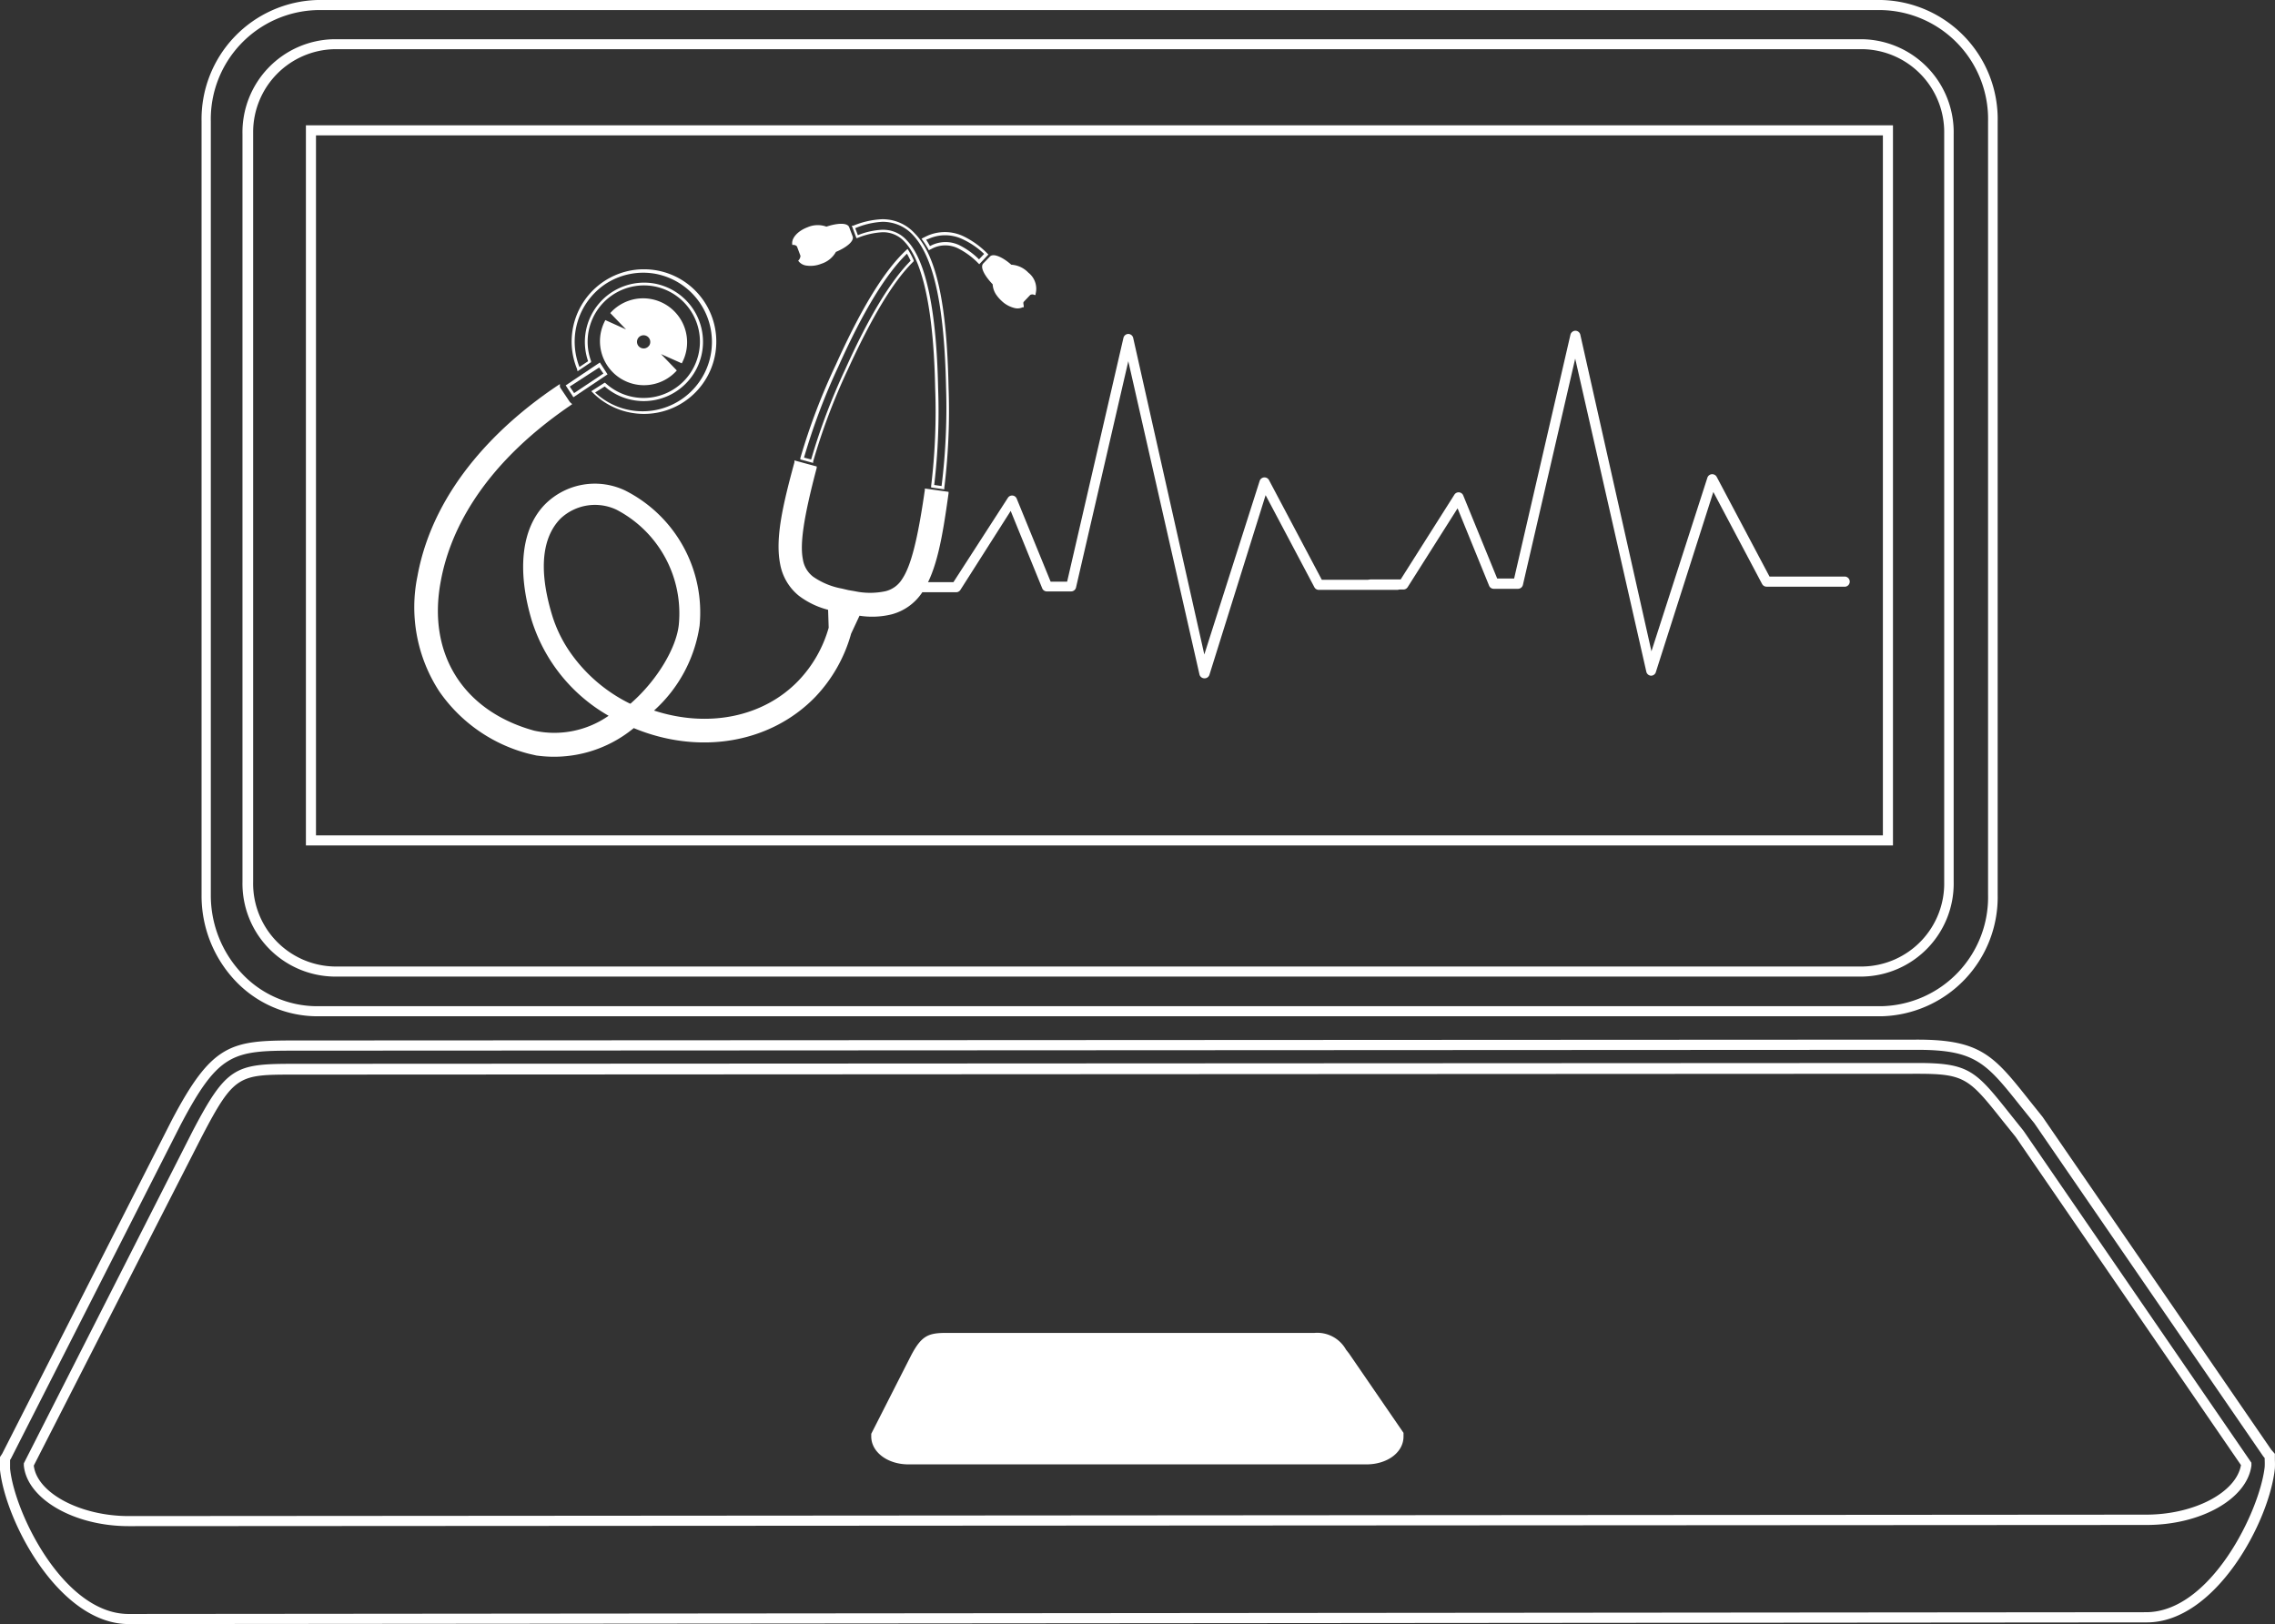 <svg xmlns="http://www.w3.org/2000/svg" viewBox="0 0 191.87 137.02"><rect x="0" y="0" width="191.87" height="137.02" fill="#333333" stroke="none"/><defs><style>.cls-1{fill:#fff;}</style></defs><title>cbhec</title><g id="Layer_2" data-name="Layer 2"><g id="Layer_1-2" data-name="Layer 1"><path class="cls-1" d="M10.85,137C5.06,137,.5,128.48,0,124c0-.24,0-.46,0-.67v-.42l.19-.29L14.47,94.53c3.41-6.5,5-6.76,10.35-6.76h.35l136.56-.07c5.35,0,6.46,1.39,9.42,5.12l1.12,1.4,0,0,19.29,28.08.3.34v.54a6.51,6.51,0,0,1,0,.68c-.45,4.47-5,13-10.8,13Zm-10-13.85v.17c0,.17,0,.36,0,.57.38,3.76,4.54,12.26,10,12.26L181,136c5.43,0,9.58-8.51,10-12.25a5.76,5.76,0,0,0,0-.59V123l-.13-.16-19.3-28.09-1.12-1.39c-2.93-3.68-3.81-4.8-8.75-4.8l-136.9.07c-5.19,0-6.39.21-9.59,6.3L.91,123.07Zm10,5.59c-4.6,0-8.57-2.29-8.84-5.11a.79.79,0,0,1,0-.09v-.1l8.18-16.1.38.19-.38-.19,6.05-11.91c2.87-5.48,3.61-5.69,8.58-5.69l136.9-.07c4.39,0,4.92.67,7.86,4.37l1.08,1.35,19.22,28v.15a.7.7,0,0,1,0,.1c-.37,2.8-4.24,5-8.83,5Zm-8-5.11c.26,2.3,3.91,4.26,8,4.26L181,127.77c4.06,0,7.6-1.87,8-4.18L170,95.91l-1.07-1.33c-2.85-3.59-3.21-4-7.19-4l-136.9.07c-4.7,0-5.09,0-7.82,5.23Z"/><path class="cls-1" d="M76.62,123.53l38.62,0c1.75,0,3.13-1,3.13-2.35v-.31l-4.6-6.7-.25-.32a2.78,2.78,0,0,0-2.66-1.41l-31.08,0c-1.5,0-2.07.25-2.94,1.9l-3.36,6.61v.24C73.49,122.5,74.86,123.53,76.62,123.53Z"/><path class="cls-1" d="M158.67,85.73H26.78a9.53,9.53,0,0,1-6.94-3A10.43,10.43,0,0,1,17,75.47V10.26A10.05,10.05,0,0,1,26.78,0H158.67a10.05,10.05,0,0,1,9.81,10.26V75.47A10.05,10.05,0,0,1,158.67,85.73ZM26.78.85a9.2,9.2,0,0,0-9,9.41V75.47a9.58,9.58,0,0,0,2.63,6.66,8.69,8.69,0,0,0,6.32,2.75H158.67a9.2,9.2,0,0,0,9-9.41V10.26a9.2,9.2,0,0,0-9-9.41ZM157.11,82.38h-129a7.85,7.85,0,0,1-7.66-8V11.31a7.85,7.85,0,0,1,7.66-8h129a7.85,7.85,0,0,1,7.66,8V74.37A7.85,7.85,0,0,1,157.11,82.38ZM21.35,11.12V74.37a7,7,0,0,0,6.81,7.16h129a7,7,0,0,0,6.81-7.16V11.31a7,7,0,0,0-6.81-7.16h-129A7,7,0,0,0,21.35,11.12Z"/><path class="cls-1" d="M159.65,71.32H25.8V10.57H159.65Zm-133-.85H158.8V11.42H26.65Z"/><path class="cls-1" d="M80,41.49l-2-.28,0,.12c-.6,4.18-1.17,6.43-1.93,7.54a2.28,2.28,0,0,1-1.38,1,6.2,6.2,0,0,1-2.61,0l-.53-.09L71,49.65a6.19,6.19,0,0,1-2.42-1,2.28,2.28,0,0,1-.87-1.49c-.26-1.31.09-3.61,1.17-7.69l0-.12L67,38.84,67,39c-1,3.67-1.63,6.44-1.2,8.6a4.46,4.46,0,0,0,1.58,2.66,6.93,6.93,0,0,0,2.46,1.18l.05,1.51a10.65,10.65,0,0,1-2.56,4.48c-2.95,3.06-7.59,4-12.17,2.51A12,12,0,0,0,59,52.8a11.52,11.52,0,0,0-6.27-11.42A5.94,5.94,0,0,0,46,42.51c-2,2-2.44,5.55-1.14,9.87a14.14,14.14,0,0,0,6.47,8,8,8,0,0,1-6.26,1.26C39.08,60,36,55.16,37.18,49c.7-3.82,3.16-9.5,10.94-14.81l.14-.1-.13-.11-.07-.07-.79-1.18a.32.32,0,0,1-.05-.13l0-.2-.17.11C42.4,35.61,36.6,41,35.21,48.59A13,13,0,0,0,37,58.25l.08.12a13.17,13.17,0,0,0,7.54,5.22l.61.14a10.56,10.56,0,0,0,8.22-2.31C59,63.72,65,62.69,68.78,58.77a12.63,12.63,0,0,0,3-5.31l.71-1.52a6.92,6.92,0,0,0,2.73-.12A4.47,4.47,0,0,0,77.76,50C79,48.17,79.48,45.37,80,41.61ZM53.25,59.29l-.06.06-.07,0A13.27,13.27,0,0,1,48,54.9l-.06-.09a11.27,11.27,0,0,1-1.38-2.93c-1.42-4.7-.4-7,.71-8.13A4.24,4.24,0,0,1,52,43a9.86,9.86,0,0,1,5.25,9.69C57.05,54.65,55.42,57.38,53.25,59.29Z"/><path class="cls-1" d="M51,27.11a3.71,3.71,0,0,0,6,4.23l.08-.09-1.33-1.38,1.75.78.05-.1a3.71,3.71,0,0,0-6-4.23l-.08.09,1.33,1.38L51.05,27Zm3.74,2.05a.56.56,0,0,1-.78.13.56.56,0,0,1-.14-.14.56.56,0,0,1,0-.63l0,0,0,0a.56.56,0,0,1,.92.65l0,0Z"/><path class="cls-1" d="M76.54,21l-.11.1c-1.83,1.7-3.77,4.86-5.93,9.65a53.39,53.39,0,0,0-3,7.89l0,.12,1.08.29,0-.12a52.31,52.31,0,0,1,2.91-7.72c2-4.37,3.81-7.43,5.51-9.11l.06-.06,0-.08a6.63,6.63,0,0,0-.44-.84ZM71.3,31.12a52.87,52.87,0,0,0-2.89,7.64l-.6-.16a53.45,53.45,0,0,1,2.92-7.73c2.09-4.66,4-7.76,5.76-9.47a6.63,6.63,0,0,1,.31.6C75.1,23.71,73.25,26.78,71.3,31.12Z"/><path class="cls-1" d="M78.28,21l.06.11.11-.06.24-.12a2.43,2.43,0,0,1,2.07,0,6.4,6.4,0,0,1,1.74,1.27l.09.09.77-.82-.09-.09a7.23,7.23,0,0,0-2.08-1.48,3.65,3.65,0,0,0-3,0l-.35.17-.12.07.08.11A7.36,7.36,0,0,1,78.28,21Zm.05-.86a3.4,3.4,0,0,1,2.77,0A6.76,6.76,0,0,1,83,21.42l-.43.46a6.34,6.34,0,0,0-1.73-1.23,3,3,0,0,0-.62-.19,2.71,2.71,0,0,0-1.65.23l-.14.07c-.1-.19-.21-.37-.32-.54Z"/><path class="cls-1" d="M86.73,23a2.15,2.15,0,0,0-1.44-.67c-.65-.58-1.47-1-1.79-.7l-.57.59c-.32.33.18,1.13.79,1.76a1.74,1.74,0,0,0,.32.91l0,0a2.91,2.91,0,0,0,.39.45,2.41,2.41,0,0,0,1.16.65,1,1,0,0,0,.66-.07l.09,0,0-.1c0-.1-.07-.27,0-.36l.55-.58a.38.38,0,0,1,.35,0l.1,0,0-.09A1.72,1.72,0,0,0,86.73,23Z"/><path class="cls-1" d="M72.33,20.07a6.38,6.38,0,0,1,2.1-.48,2.43,2.43,0,0,1,1.89.84c1.07,1.14,2.39,4.2,2.55,12.29A52.42,52.42,0,0,1,78.53,41l0,.12,1.11.16,0-.12A53.33,53.33,0,0,0,80,32.69c-.14-7-1-11.11-2.85-13a3.66,3.66,0,0,0-2-1.13,4.49,4.49,0,0,0-.7-.07,7.22,7.22,0,0,0-2.49.55l-.12,0,.39,1.05Zm2.1-1.36a3.48,3.48,0,0,1,.65.06h0A3.41,3.41,0,0,1,77,19.83c1.76,1.88,2.65,6,2.79,12.87A53.47,53.47,0,0,1,79.41,41l-.62-.09a52.92,52.92,0,0,0,.33-8.16c-.13-6.46-1-10.77-2.62-12.45a2.68,2.68,0,0,0-1.5-.87,3.11,3.11,0,0,0-.58-.05,6.34,6.34,0,0,0-2.07.46l-.22-.59A6.74,6.74,0,0,1,74.43,18.71Z"/><path class="cls-1" d="M48.36,33.51l2.88-1.93-.65-1-2.88,1.93Zm2.53-2-2.47,1.65-.37-.55L50.53,31Z"/><path class="cls-1" d="M66.82,20.66h.1c.1,0,.27.05.31.17l.28.75c0,.11-.06.26-.12.33l-.07.08.06.08a1,1,0,0,0,.61.33,2.44,2.44,0,0,0,1.28-.15,2.15,2.15,0,0,0,1.23-1c.8-.33,1.57-.88,1.41-1.31l-.29-.77c-.16-.43-1.1-.33-1.92-.05a2.14,2.14,0,0,0-1.59.05c-.8.3-1.33.87-1.3,1.38Z"/><path class="cls-1" d="M48.71,31.32l1.14-.77,0-.09a4.75,4.75,0,0,1,5.35-6.3h0a4.75,4.75,0,1,1-4.12,8.17L51,32.28,49.87,33l.11.11a6.1,6.1,0,1,0-1.32-2ZM51,24a5.81,5.81,0,0,1,4.35-.89h0a5.85,5.85,0,1,1-5.16,10L51,32.6a5,5,0,1,0,4.26-8.67h0a5,5,0,0,0-5.66,6.54l-.73.49A5.86,5.86,0,0,1,51,24Z"/><path class="cls-1" d="M101.56,57.22h0a.43.43,0,0,1-.4-.33l-6-26.42L90.75,49.56a.43.43,0,0,1-.41.33l-2.05,0h0a.42.42,0,0,1-.39-.26l-2.66-6.53L81,49.76a.43.43,0,0,1-.36.2l-2.8,0h0a.43.43,0,0,1,0-.85l2.57,0L85,42a.42.42,0,0,1,.75.07l2.86,7H90l4.75-20.57a.43.43,0,0,1,.41-.33h0a.43.43,0,0,1,.41.33l6,26.71,4.67-14.65a.43.43,0,0,1,.78-.07l4.46,8.42,6.4,0h0a.43.43,0,0,1,0,.85l-6.65,0h0a.42.42,0,0,1-.38-.23l-4.11-7.76L102,56.93A.43.43,0,0,1,101.56,57.22Z"/><path class="cls-1" d="M139.25,57h0a.43.43,0,0,1-.4-.33l-6-26.42-4.41,19.09a.43.43,0,0,1-.41.33l-2.05,0h0a.42.42,0,0,1-.39-.26l-2.66-6.53-4.21,6.65a.43.43,0,0,1-.36.2l-2.8,0h0a.43.43,0,0,1,0-.85l2.57,0,4.53-7.15a.42.42,0,0,1,.75.07l2.86,7h1.43l4.75-20.57a.44.44,0,0,1,.42-.33.43.43,0,0,1,.41.33l6,26.71L144,40.29a.43.43,0,0,1,.78-.07l4.46,8.42,6.4,0h0a.43.43,0,0,1,0,.85l-6.65,0h0a.43.43,0,0,1-.38-.23l-4.11-7.76-4.84,15.17A.43.43,0,0,1,139.25,57Z"/></g></g></svg>